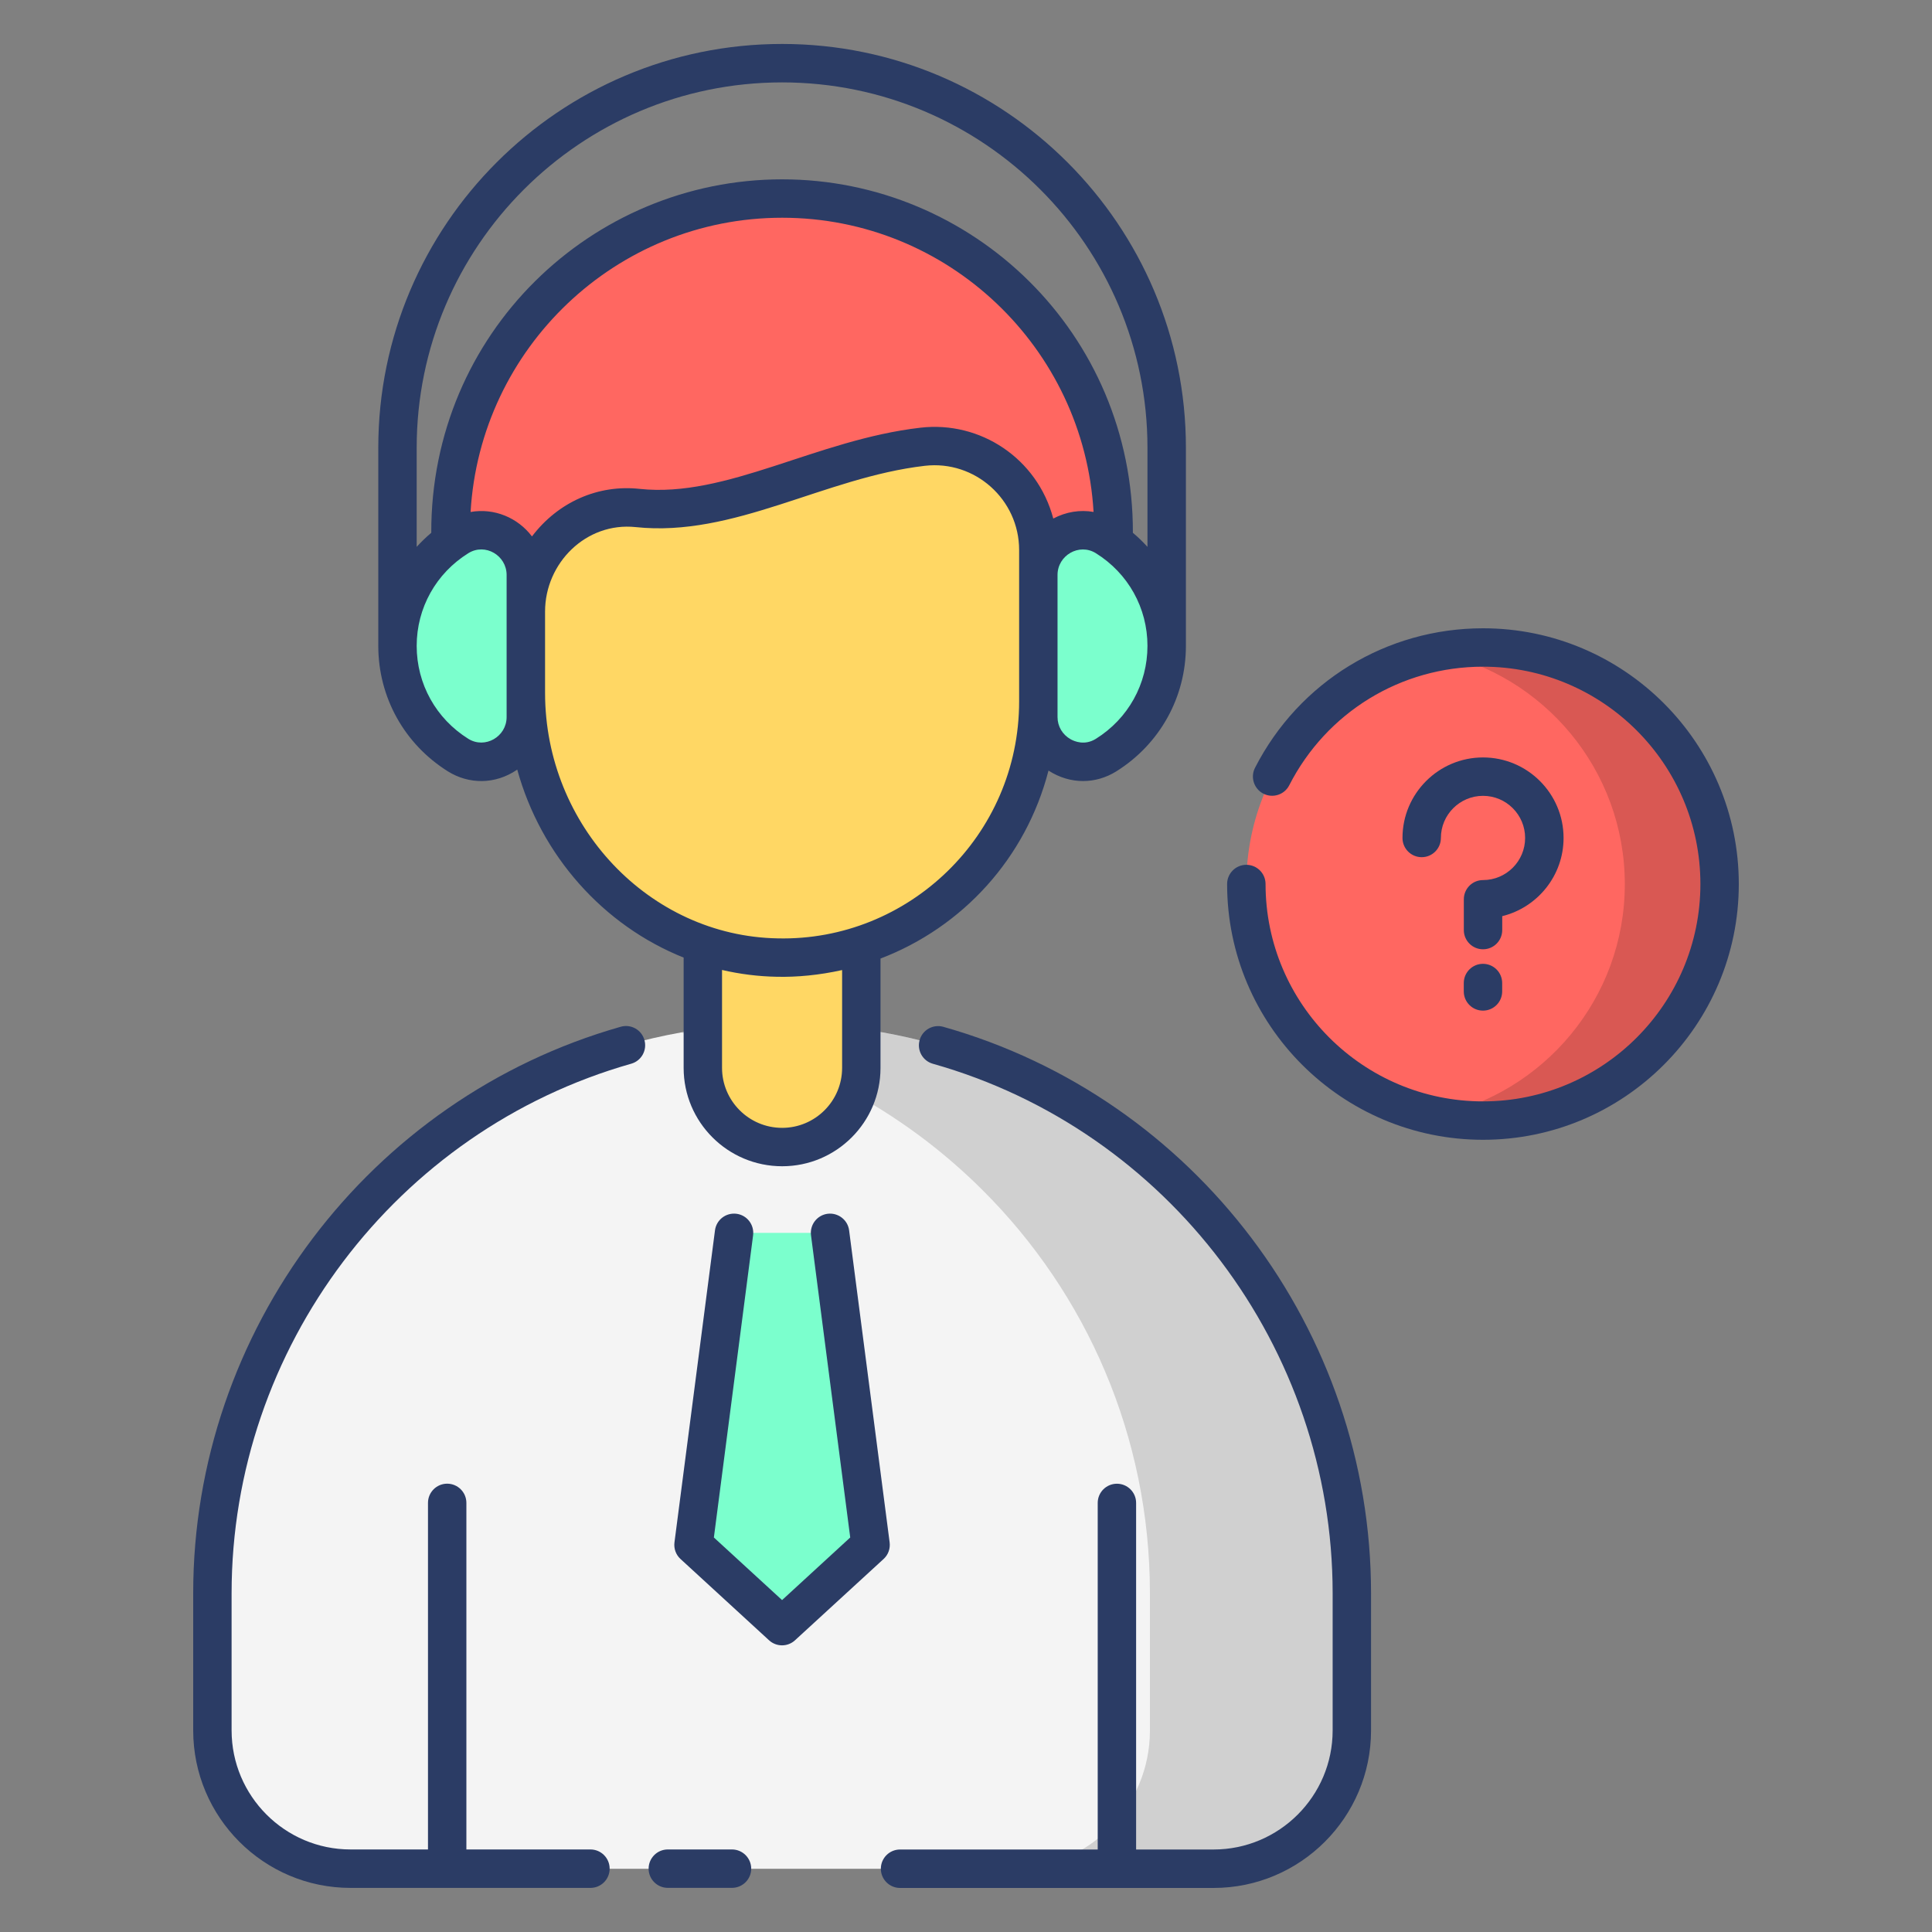 <svg xmlns="http://www.w3.org/2000/svg" width="40" height="40" viewBox="0 0 40 40" fill="none"><rect x="0" y="0" width="40" height="40" fill="#808080" stroke="none"/><path d="M27.987 32.987V35.828C27.987 37.41 26.705 38.691 25.124 38.691H7.259C5.677 38.691 4.396 37.41 4.396 35.828V32.987C4.396 26.473 9.677 21.191 16.191 21.191C22.706 21.192 27.987 26.473 27.987 32.987Z" fill="#F4F4F4"></path><path opacity="0.15" d="M27.988 32.989V35.828C27.988 37.411 26.703 38.691 25.124 38.691H20.949C22.527 38.691 23.808 37.411 23.808 35.828V32.989C23.808 29.732 22.488 26.781 20.352 24.649C18.686 22.983 16.522 21.81 14.104 21.38C14.781 21.257 15.48 21.193 16.192 21.193C19.45 21.193 22.4 22.514 24.532 24.649C26.668 26.781 27.988 29.732 27.988 32.989Z" fill="black"></path><path d="M15.197 25.525L14.358 31.986L16.191 33.668L18.024 31.986L17.185 25.525" fill="#7BFFCD"></path><path d="M17.831 19.287V22.109C17.831 23.014 17.097 23.748 16.192 23.748C15.287 23.748 14.553 23.014 14.553 22.109V19.287H17.831Z" fill="#FFD764"></path><path d="M22.873 12.566C23.746 8.876 21.462 5.178 17.772 4.305C14.082 3.433 10.384 5.717 9.512 9.407C8.64 13.097 10.924 16.795 14.614 17.667C18.303 18.539 22.001 16.255 22.873 12.566Z" fill="#FF6761"></path><path d="M10.886 12.661V14.347C10.886 17.268 13.171 19.773 16.092 19.827C19.067 19.881 21.496 17.486 21.496 14.523V11.389C21.496 10.104 20.377 9.103 19.101 9.251C16.972 9.497 15.121 10.724 13.201 10.519C11.956 10.386 10.886 11.409 10.886 12.661Z" fill="#FFD764"></path><path d="M24.154 13.372C24.154 14.325 23.651 15.163 22.898 15.633C22.288 16.013 21.497 15.563 21.497 14.845V11.903C21.497 11.185 22.288 10.735 22.897 11.114C23.651 11.584 24.154 12.421 24.154 13.372Z" fill="#7BFFCD"></path><path d="M8.229 13.372C8.229 14.325 8.733 15.163 9.486 15.633C10.095 16.013 10.887 15.563 10.887 14.845V11.903C10.887 11.185 10.096 10.735 9.487 11.114C8.733 11.584 8.229 12.421 8.229 13.372Z" fill="#7BFFCD"></path><path d="M35.603 18.304C35.603 21.008 33.41 23.201 30.706 23.201C27.998 23.201 25.805 21.008 25.805 18.304C25.805 15.599 27.998 13.406 30.706 13.406C33.41 13.406 35.603 15.599 35.603 18.304Z" fill="#FF6761"></path><path opacity="0.15" d="M35.604 18.306C35.604 21.01 33.409 23.201 30.705 23.201C30.371 23.201 30.041 23.17 29.727 23.102C31.958 22.645 33.64 20.672 33.64 18.306C33.64 15.94 31.958 13.963 29.727 13.506C30.041 13.438 30.371 13.406 30.705 13.406C33.409 13.406 35.604 15.602 35.604 18.306Z" fill="black"></path><path d="M15.155 38.291H13.826C13.607 38.291 13.429 38.469 13.429 38.689C13.429 38.908 13.607 39.086 13.826 39.086H15.155C15.374 39.086 15.553 38.908 15.553 38.689C15.553 38.469 15.374 38.291 15.155 38.291Z" fill="#2B3C65"></path><path d="M12.851 21.258C7.64 22.738 4 27.56 4 32.986V35.826C4 37.624 5.461 39.087 7.257 39.087H12.224C12.444 39.087 12.622 38.909 12.622 38.689C12.622 38.469 12.444 38.291 12.224 38.291H9.656V31.116C9.656 30.896 9.478 30.718 9.258 30.718C9.039 30.718 8.861 30.896 8.861 31.116V38.291H7.257C5.9 38.291 4.795 37.185 4.795 35.826V32.986C4.795 27.914 8.197 23.406 13.069 22.023C13.28 21.963 13.402 21.743 13.342 21.532C13.283 21.321 13.064 21.197 12.851 21.258Z" fill="#2B3C65"></path><path d="M19.53 21.259C19.319 21.2 19.099 21.322 19.04 21.534C18.98 21.745 19.103 21.965 19.314 22.024C24.187 23.4 27.591 27.908 27.591 32.987V35.827C27.591 37.186 26.485 38.292 25.125 38.292H23.522V31.116C23.522 30.897 23.344 30.719 23.125 30.719C22.905 30.719 22.727 30.897 22.727 31.116V38.292H18.635C18.415 38.292 18.237 38.47 18.237 38.69C18.237 38.91 18.415 39.088 18.635 39.088H25.125C26.923 39.088 28.386 37.625 28.386 35.827V32.987C28.386 27.553 24.745 22.73 19.53 21.259Z" fill="#2B3C65"></path><path d="M18.419 31.934L17.58 25.473C17.552 25.256 17.351 25.102 17.134 25.13C16.917 25.158 16.763 25.358 16.791 25.576L17.603 31.832L16.192 33.128L14.78 31.832L15.592 25.576C15.62 25.358 15.466 25.158 15.249 25.13C15.029 25.102 14.831 25.256 14.803 25.473L13.964 31.934C13.948 32.063 13.994 32.191 14.09 32.278L15.922 33.96C15.998 34.03 16.095 34.065 16.191 34.065C16.288 34.065 16.384 34.03 16.46 33.96L18.293 32.278C18.389 32.191 18.435 32.063 18.419 31.934Z" fill="#2B3C65"></path><path d="M16.194 24.146C17.317 24.146 18.23 23.233 18.23 22.11V19.846C19.927 19.197 21.239 17.771 21.708 15.954C22.164 16.248 22.69 16.232 23.109 15.972C24.013 15.407 24.553 14.436 24.553 13.372V9.27C24.553 4.661 20.802 0.91 16.192 0.91C11.582 0.91 7.832 4.661 7.832 9.27V13.372C7.832 14.436 8.372 15.407 9.276 15.972C9.705 16.238 10.25 16.249 10.709 15.934C11.2 17.715 12.491 19.161 14.154 19.826V22.11C14.154 23.232 15.067 24.146 16.194 24.146ZM17.435 22.11C17.435 22.794 16.878 23.351 16.194 23.351C15.501 23.351 14.949 22.787 14.949 22.11V20.082C15.316 20.167 15.696 20.216 16.086 20.223C16.502 20.232 16.957 20.19 17.435 20.084V22.11ZM11.014 11.106C10.722 10.72 10.235 10.513 9.743 10.6C9.941 7.209 12.754 4.508 16.194 4.508C19.632 4.508 22.443 7.208 22.641 10.599C22.361 10.55 22.071 10.596 21.807 10.736C21.477 9.491 20.297 8.711 19.057 8.855C16.894 9.105 15.045 10.313 13.245 10.122C12.387 10.027 11.555 10.392 11.014 11.106ZM22.688 15.297C22.459 15.439 22.249 15.351 22.169 15.307C21.998 15.212 21.895 15.04 21.895 14.845C21.895 14.736 21.895 11.726 21.895 11.904C21.895 11.497 22.343 11.239 22.688 11.453C23.358 11.87 23.757 12.588 23.757 13.372C23.757 14.16 23.358 14.879 22.688 15.297ZM8.627 9.27C8.627 5.099 12.021 1.706 16.192 1.706C20.364 1.706 23.757 5.099 23.757 9.27V11.322C23.663 11.219 23.563 11.121 23.455 11.031C23.466 6.897 20.132 3.713 16.194 3.713C12.243 3.713 8.918 6.906 8.929 11.031C8.821 11.122 8.721 11.219 8.627 11.322V9.27H8.627ZM10.489 14.845C10.489 15.255 10.04 15.51 9.697 15.297C9.027 14.879 8.627 14.16 8.627 13.372C8.627 12.588 9.027 11.87 9.697 11.453C10.047 11.236 10.489 11.501 10.489 11.904V14.845ZM11.285 14.345V12.66C11.285 11.658 12.134 10.805 13.161 10.913C15.197 11.129 17.067 9.885 19.148 9.644C20.187 9.524 21.1 10.342 21.1 11.387C21.1 11.484 21.1 14.562 21.1 14.521C21.1 17.302 18.804 19.491 16.1 19.428C13.445 19.38 11.285 17.099 11.285 14.345Z" fill="#2B3C65"></path><path d="M30.705 13.008C28.704 13.008 26.895 14.115 25.984 15.896C25.884 16.092 25.961 16.331 26.157 16.432C26.353 16.532 26.592 16.454 26.692 16.259C27.466 14.744 29.004 13.803 30.705 13.803C33.186 13.803 35.205 15.822 35.205 18.303C35.205 20.784 33.186 22.803 30.705 22.803C28.222 22.803 26.202 20.784 26.202 18.303C26.202 18.083 26.024 17.905 25.804 17.905C25.584 17.905 25.406 18.083 25.406 18.303C25.406 21.223 27.783 23.598 30.705 23.598C33.625 23.598 36 21.223 36 18.303C36 15.383 33.625 13.008 30.705 13.008Z" fill="#2B3C65"></path><path d="M31.102 18.968C31.83 18.789 32.372 18.131 32.372 17.349C32.372 16.43 31.624 15.682 30.704 15.682C29.785 15.682 29.037 16.43 29.037 17.349C29.037 17.569 29.215 17.747 29.435 17.747C29.654 17.747 29.832 17.569 29.832 17.349C29.832 16.868 30.224 16.477 30.704 16.477C31.185 16.477 31.576 16.868 31.576 17.349C31.576 17.83 31.185 18.221 30.704 18.221C30.485 18.221 30.307 18.399 30.307 18.619V19.256C30.307 19.476 30.485 19.654 30.704 19.654C30.924 19.654 31.102 19.476 31.102 19.256V18.968Z" fill="#2B3C65"></path><path d="M30.703 19.955C30.484 19.955 30.306 20.133 30.306 20.353V20.526C30.306 20.746 30.484 20.924 30.703 20.924C30.923 20.924 31.101 20.746 31.101 20.526V20.353C31.101 20.133 30.923 19.955 30.703 19.955Z" fill="#2B3C65"></path></svg>